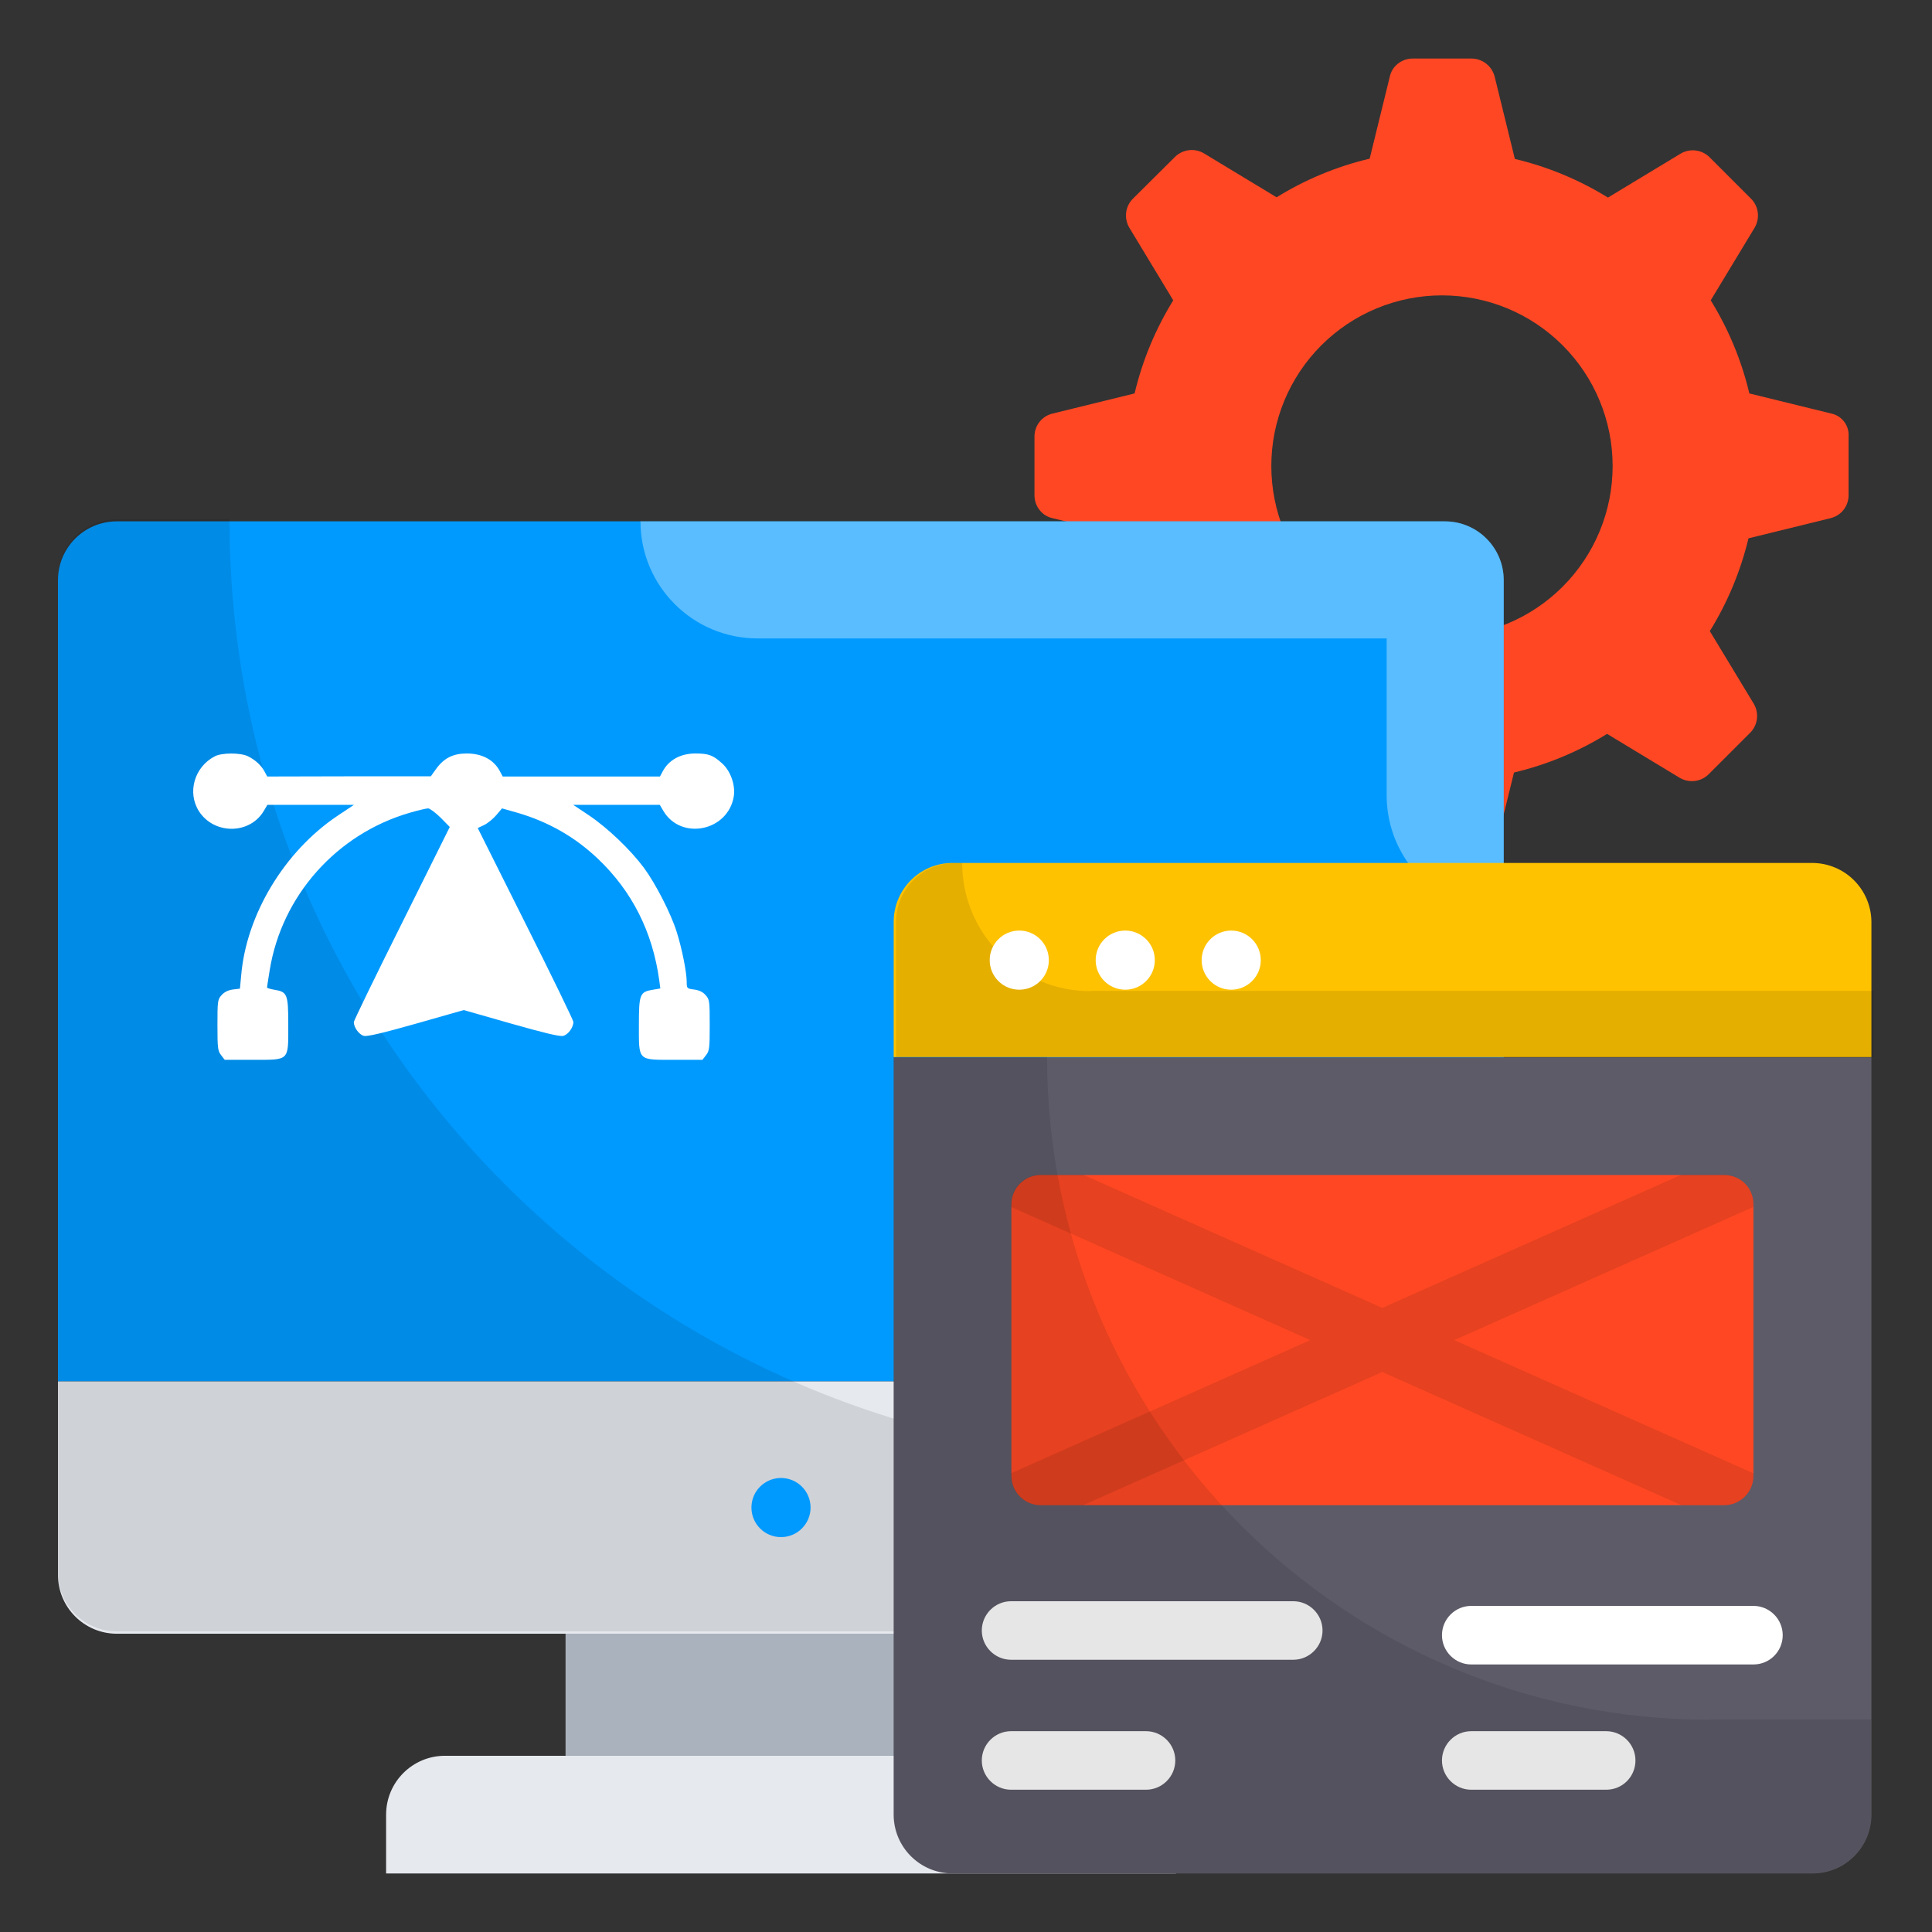<svg width="100" height="100" viewBox="0 0 100 100" fill="none" xmlns="http://www.w3.org/2000/svg">
<rect x="0" y="0" width="100" height="100" fill="#333333" stroke="none"/>
<path d="M94.803 21.409L90.546 20.364C90.142 18.66 89.467 17.034 88.546 15.545L90.818 11.788C91.106 11.303 91.03 10.682 90.636 10.288L88.485 8.136C88.29 7.944 88.037 7.822 87.766 7.789C87.494 7.756 87.22 7.814 86.985 7.955L83.227 10.227C81.758 9.318 80.136 8.636 78.409 8.227L77.364 3.97C77.296 3.703 77.142 3.465 76.926 3.295C76.709 3.125 76.442 3.032 76.167 3.03H73.121C72.561 3.03 72.061 3.409 71.939 3.955L70.894 8.212C69.167 8.621 67.546 9.303 66.076 10.212L62.318 7.939C62.083 7.799 61.809 7.741 61.537 7.774C61.266 7.807 61.013 7.929 60.818 8.121L58.636 10.288C58.242 10.682 58.167 11.303 58.455 11.788L60.727 15.545C59.818 17.015 59.136 18.636 58.727 20.364L54.47 21.409C53.924 21.545 53.545 22.03 53.545 22.591V25.636C53.545 26.197 53.924 26.697 54.47 26.818L58.727 27.864C59.136 29.591 59.818 31.212 60.727 32.667L58.455 36.424C58.167 36.909 58.242 37.53 58.636 37.924L60.788 40.076C61.182 40.47 61.803 40.545 62.288 40.258L66.046 37.985C67.515 38.894 69.136 39.576 70.864 39.985L71.909 44.242C72.046 44.788 72.53 45.167 73.091 45.167H76.136C76.697 45.167 77.197 44.788 77.318 44.242L78.364 39.985C80.091 39.576 81.712 38.894 83.182 37.985L86.939 40.258C87.424 40.545 88.046 40.47 88.439 40.076L90.591 37.924C90.985 37.53 91.061 36.909 90.773 36.424L88.5 32.667C89.409 31.197 90.091 29.576 90.5 27.864L94.758 26.818C95.303 26.682 95.682 26.197 95.682 25.636V22.591C95.701 22.321 95.623 22.054 95.461 21.837C95.3 21.62 95.067 21.468 94.803 21.409ZM74.636 32.955C73.476 32.955 72.328 32.726 71.256 32.282C70.184 31.838 69.21 31.188 68.39 30.367C67.57 29.547 66.919 28.573 66.475 27.502C66.031 26.43 65.803 25.281 65.803 24.121C65.803 22.961 66.031 21.812 66.475 20.741C66.919 19.669 67.57 18.695 68.39 17.875C69.21 17.055 70.184 16.404 71.256 15.96C72.328 15.516 73.476 15.288 74.636 15.288C76.979 15.288 79.226 16.218 80.882 17.875C82.539 19.532 83.47 21.778 83.47 24.121C83.47 26.464 82.539 28.711 80.882 30.367C79.226 32.024 76.979 32.955 74.636 32.955Z" fill="#FF4823"/>
<path d="M77.833 30.03C77.833 28.349 76.47 26.985 74.788 26.985H6.045C4.364 26.985 3 28.349 3 30.03V71.5H77.833V30.03Z" fill="#009AFF"/>
<path opacity="0.35" d="M74.788 26.985H33.151C33.151 30.333 35.864 33.045 39.212 33.045H71.773V41.167C71.773 44.515 74.485 47.227 77.833 47.227V30.03C77.833 28.349 76.47 26.985 74.788 26.985Z" fill="white"/>
<path d="M3 71.5V81.515C3 83.197 4.364 84.561 6.045 84.561H74.788C76.47 84.561 77.833 83.197 77.833 81.515V71.5H3Z" fill="#E6E9EE"/>
<path opacity="0.1" d="M60.561 75.561C33.667 75.561 11.879 53.758 11.879 26.879H6.045C4.364 26.879 3 28.242 3 29.924V81.394C3 83.076 4.364 84.439 6.045 84.439H74.773C76.454 84.439 77.818 83.076 77.818 81.394V75.561H60.561Z" fill="black"/>
<path d="M29.273 84.561H51.561V90.879H29.273V84.561Z" fill="#AAB2BD"/>
<path d="M57.818 90.879H23.03C21.349 90.879 19.985 92.243 19.985 93.924V96.97H60.864V93.924C60.864 92.243 59.5 90.879 57.818 90.879Z" fill="#E6E9EE"/>
<path d="M93.803 44.666H49.303C47.621 44.666 46.258 46.03 46.258 47.712V54.712H96.864V47.712C96.858 46.904 96.533 46.13 95.96 45.56C95.387 44.989 94.612 44.669 93.803 44.666Z" fill="#FEC200"/>
<path opacity="0.1" d="M56.439 51.303C52.773 51.303 49.803 48.333 49.803 44.666H49.424C47.742 44.666 46.379 46.03 46.379 47.712V54.712H96.985V51.288H56.439V51.303Z" fill="black"/>
<path d="M46.258 54.727V93.924C46.258 95.606 47.621 96.969 49.303 96.969H93.818C95.5 96.969 96.864 95.606 96.864 93.924V54.727H46.258Z" fill="#5D5B68"/>
<path d="M89.243 60.818H53.864C53.03 60.818 52.349 61.5 52.349 62.334V76.394C52.349 77.227 53.03 77.909 53.864 77.909H89.243C90.076 77.909 90.758 77.227 90.758 76.394V62.334C90.758 61.485 90.091 60.818 89.243 60.818Z" fill="#FF4823"/>
<path opacity="0.1" d="M90.758 76.394V76.258L75.273 69.364L90.758 62.47V62.318C90.758 61.485 90.076 60.803 89.242 60.803H87.03L71.545 67.697L56.061 60.803H53.849C53.015 60.803 52.333 61.485 52.333 62.318V62.47L67.818 69.364L52.333 76.258V76.394C52.333 77.228 53.015 77.909 53.849 77.909H56.061L71.545 71.015L87.03 77.909H89.242C90.091 77.909 90.758 77.228 90.758 76.394Z" fill="black"/>
<path d="M52.758 51.227C53.603 51.227 54.288 50.542 54.288 49.697C54.288 48.852 53.603 48.166 52.758 48.166C51.912 48.166 51.227 48.852 51.227 49.697C51.227 50.542 51.912 51.227 52.758 51.227Z" fill="white"/>
<path d="M58.242 51.227C59.088 51.227 59.773 50.542 59.773 49.697C59.773 48.852 59.088 48.166 58.242 48.166C57.397 48.166 56.712 48.852 56.712 49.697C56.712 50.542 57.397 51.227 58.242 51.227Z" fill="white"/>
<path d="M63.727 51.227C64.572 51.227 65.258 50.542 65.258 49.697C65.258 48.852 64.572 48.166 63.727 48.166C62.882 48.166 62.197 48.852 62.197 49.697C62.197 50.542 62.882 51.227 63.727 51.227Z" fill="white"/>
<path d="M66.939 85.909H52.333C51.5 85.909 50.818 85.227 50.818 84.394C50.818 83.561 51.5 82.879 52.333 82.879H66.939C67.773 82.879 68.454 83.561 68.454 84.394C68.454 85.227 67.773 85.909 66.939 85.909ZM59.318 92.636H52.333C51.5 92.636 50.818 91.955 50.818 91.121C50.818 90.288 51.5 89.606 52.333 89.606H59.318C60.151 89.606 60.833 90.288 60.833 91.121C60.833 91.955 60.151 92.636 59.318 92.636ZM90.758 86.152H76.151C75.318 86.152 74.636 85.47 74.636 84.636C74.636 83.803 75.318 83.121 76.151 83.121H90.758C91.591 83.121 92.273 83.803 92.273 84.636C92.273 85.47 91.606 86.152 90.758 86.152ZM83.136 92.636H76.151C75.318 92.636 74.636 91.955 74.636 91.121C74.636 90.288 75.318 89.606 76.151 89.606H83.136C83.97 89.606 84.651 90.288 84.651 91.121C84.651 91.955 83.985 92.636 83.136 92.636Z" fill="white"/>
<path d="M40.424 79.561C41.269 79.561 41.955 78.876 41.955 78.03C41.955 77.185 41.269 76.5 40.424 76.5C39.579 76.5 38.894 77.185 38.894 78.03C38.894 78.876 39.579 79.561 40.424 79.561Z" fill="#009AFF"/>
<path opacity="0.1" d="M88.5 89.015C69.561 89.015 54.197 73.651 54.197 54.712H46.242V93.909C46.242 95.591 47.606 96.954 49.288 96.954H93.803C95.485 96.954 96.849 95.591 96.849 93.909V89H88.5V89.015Z" fill="black"/>
<path d="M11.118 39.147C10.054 39.697 9.679 41.026 10.302 41.997C11.09 43.207 12.932 43.198 13.656 41.97L13.84 41.658H16.085H18.322L17.469 42.226C14.72 44.069 12.749 47.341 12.483 50.494L12.419 51.172L12.043 51.218C11.796 51.254 11.603 51.355 11.466 51.511C11.264 51.731 11.255 51.832 11.255 53.06C11.255 54.252 11.273 54.398 11.447 54.618L11.631 54.856H13.079C15.004 54.856 14.921 54.939 14.921 53.042C14.921 51.456 14.875 51.337 14.188 51.227C13.986 51.19 13.821 51.144 13.821 51.108C13.821 51.08 13.886 50.677 13.959 50.219C14.582 46.36 17.423 43.17 21.2 42.071C21.64 41.942 22.07 41.842 22.162 41.842C22.244 41.842 22.538 42.061 22.803 42.318L23.28 42.804L20.796 47.799C19.422 50.549 18.303 52.849 18.312 52.913C18.322 53.197 18.597 53.564 18.844 53.619C19.027 53.656 19.843 53.463 21.557 52.977L24.004 52.281L26.442 52.977C28.156 53.463 28.953 53.656 29.146 53.619C29.403 53.555 29.678 53.188 29.678 52.895C29.678 52.812 28.569 50.53 27.203 47.808L24.728 42.859L25.058 42.703C25.232 42.62 25.517 42.391 25.681 42.199L25.984 41.842L26.791 42.071C28.385 42.538 29.751 43.317 30.933 44.435C32.721 46.131 33.775 48.23 34.123 50.741L34.178 51.163L33.802 51.227C33.115 51.337 33.069 51.456 33.069 53.051C33.069 54.939 32.986 54.856 34.92 54.856H36.359L36.542 54.618C36.717 54.398 36.735 54.252 36.735 53.06C36.735 51.832 36.726 51.731 36.524 51.511C36.387 51.346 36.194 51.254 35.928 51.218C35.553 51.172 35.544 51.154 35.544 50.824C35.544 50.329 35.296 49.082 35.021 48.221C34.728 47.286 33.94 45.746 33.325 44.912C32.629 43.977 31.447 42.85 30.493 42.208L29.668 41.658H31.905H34.15L34.334 41.97C35.25 43.519 37.688 43.024 37.981 41.218C38.073 40.641 37.816 39.907 37.377 39.513C36.9 39.083 36.671 39 35.993 39C35.223 39 34.609 39.339 34.297 39.935L34.16 40.192H30.09H26.021L25.883 39.935C25.572 39.33 24.957 39 24.16 39C23.454 39 22.978 39.239 22.574 39.798L22.299 40.182H18.065L13.831 40.192L13.693 39.935C13.528 39.623 13.226 39.339 12.841 39.147C12.456 38.954 11.484 38.954 11.118 39.147Z" fill="white"/>
</svg>
